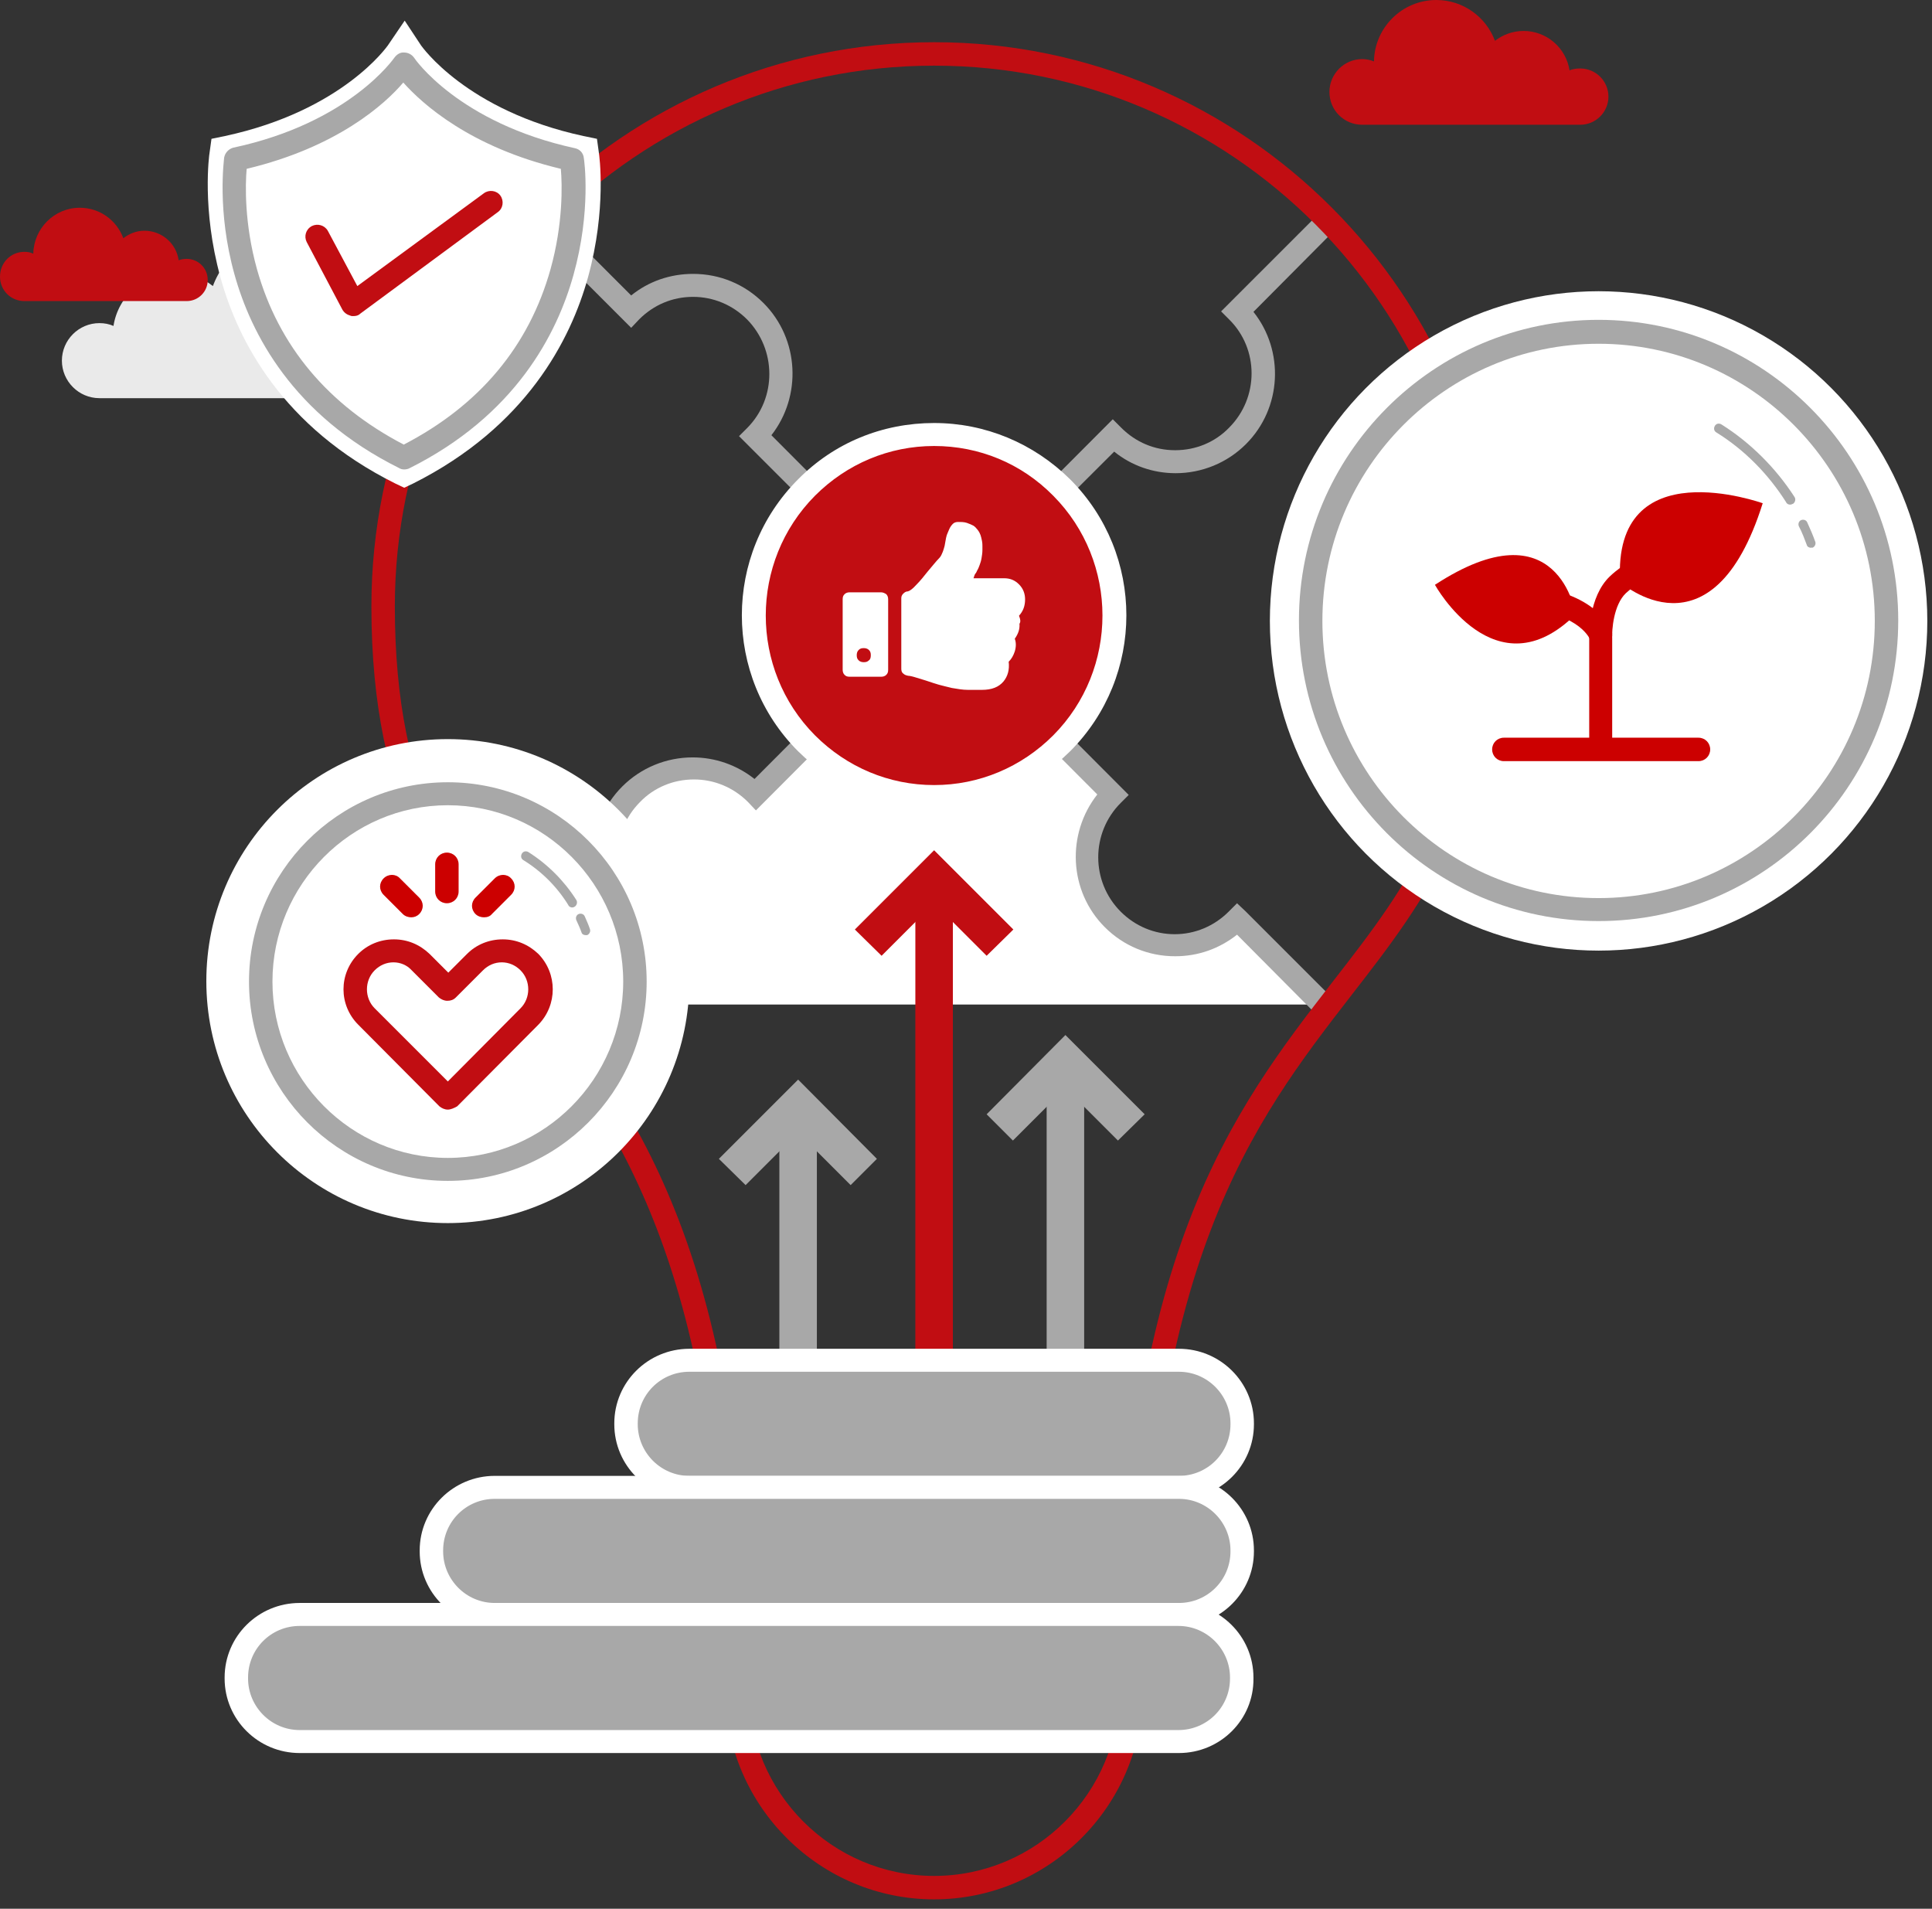 <?xml version="1.0" encoding="utf-8"?>
<!-- Generator: Adobe Illustrator 25.2.1, SVG Export Plug-In . SVG Version: 6.00 Build 0)  -->
<svg version="1.1" id="Layer_1" xmlns="http://www.w3.org/2000/svg" xmlns:xlink="http://www.w3.org/1999/xlink" x="0px" y="0px"
	 width="412px" height="407px" viewBox="0 0 412 407" style="enable-background:new 0 0 412 407;" xml:space="preserve">
<rect x="0" y="0" width="412" height="407" fill="#333333" stroke="none"/>
<style type="text/css">
	.st0{fill:#A8A8A8;}
	.st1{fill:#FFFFFF;}
	.st2{fill:#C10D12;}
	.st3{fill:#EAEAEA;}
	.st4{fill:#CC0000;}
</style>
<g>
	<g>
		<g>
			<g>
				<path class="st0" d="M199.2,134.6L157.6,93l1.7-1.7c6.4-6.4,6.3-16.8,0-23.2c-3.1-3.1-7.2-4.8-11.5-4.8c-4.4,0-8.4,1.7-11.5,4.8
					l-1.7,1.8l-19.9-19.9l3.5-3.4L134.6,63c3.7-3,8.3-4.6,13.2-4.6c5.7,0,11,2.2,15,6.2c7.7,7.7,8.2,19.9,1.7,28.2l34.7,34.8
					l38.1-38.2l1.8,1.8c3.1,3.1,7.1,4.8,11.5,4.8c4.4,0,8.5-1.7,11.5-4.8c6.4-6.4,6.4-16.8,0-23.1l-1.7-1.7l19.9-19.9l3.5,3.4
					l-16.5,16.6c6.6,8.3,6.1,20.5-1.6,28.2c-4,4-9.4,6.2-15,6.2c0,0,0,0,0,0c-4.8,0-9.4-1.6-13.1-4.6L199.2,134.6z"/>
			</g>
			<g>
				<path class="st1" d="M116.4,214.2l18.2-18.2c-7.3-7.4-7.3-19.3,0-26.6c7.3-7.4,19.2-7.4,26.6,0l38.1-38.2l38.1,38.2l0,0
					c-7.3,7.3-7.3,19.2,0,26.6c7.3,7.3,19.2,7.3,26.5,0l0,0l18.2,18.2"/>
				<path class="st0" d="M118.1,215.9l-3.5-3.4l16.5-16.6c-6.6-8.3-6.1-20.5,1.6-28.2c4-4,9.4-6.2,15-6.2c0,0,0,0,0,0
					c4.8,0,9.4,1.6,13.2,4.6l38.2-38.3l41.6,41.7l-1.7,1.7c-6.4,6.4-6.4,16.8,0,23.2c3.1,3.1,7.2,4.8,11.5,4.8s8.4-1.7,11.5-4.8
					l1.8-1.8l1.8,1.7l18.2,18.2l-3.5,3.4l-16.5-16.6c-3.8,3-8.3,4.6-13.2,4.6c-5.7,0-11-2.2-15-6.2c-7.7-7.7-8.2-19.9-1.6-28.3
					l-34.7-34.8l-38.1,38.2l-1.7-1.8c-3.1-3.1-7.2-4.8-11.5-4.8c-4.4,0-8.5,1.7-11.5,4.8c-6.4,6.4-6.3,16.8,0,23.2l1.7,1.7
					L118.1,215.9z"/>
			</g>
		</g>
		<g>
			<g>
				<g>
					<path class="st2" d="M199.2,405c-24.3,0-44.2-19.7-44.5-44h0c0-91.3-23.7-121.8-44.5-148.8c-15.9-20.6-31-40-31-82.9
						C79.2,63,133,9,199.2,9c66.2,0,120,54,120,120.3c0,42.9-15,62.3-31,82.9c-20.9,27-44.5,57.5-44.5,148.8h0
						C243.4,385.3,223.5,405,199.2,405z M159.7,360.4c0,21.8,17.7,39.6,39.5,39.6s39.5-17.8,39.5-39.6l0,0
						c0.1-92.5,24.3-123.7,45.6-151.2c16.1-20.7,29.9-38.6,29.9-79.9c0-63.6-51.6-115.3-115-115.3c-63.4,0-115,51.7-115,115.3
						c0,41.2,13.9,59.1,29.9,79.9C135.4,236.7,159.6,267.9,159.7,360.4L159.7,360.4z"/>
				</g>
			</g>
		</g>
		<g>
			<g>
				<g>
					<line class="st1" x1="199.2" y1="186.9" x2="199.2" y2="304.8"/>
					<rect x="195.2" y="186.9" class="st2" width="8" height="117.9"/>
				</g>
				<g>
					<polygon class="st2" points="210.4,203.8 199.2,192.6 188,203.8 182.3,198.2 199.2,181.3 216.1,198.2 					"/>
				</g>
				<g>
					<line class="st1" x1="227.2" y1="226.4" x2="227.2" y2="344.2"/>
					<rect x="223.2" y="226.4" class="st0" width="8" height="117.9"/>
				</g>
				<g>
					<polygon class="st0" points="216,243.2 210.4,237.6 227.2,220.7 244.1,237.6 238.4,243.2 227.2,232 					"/>
				</g>
				<g>
					<line class="st1" x1="170.2" y1="235.9" x2="170.2" y2="353.7"/>
					<rect x="166.2" y="235.9" class="st0" width="8" height="117.9"/>
				</g>
				<g>
					<polygon class="st0" points="181.4,252.7 170.2,241.5 159,252.7 153.3,247.1 170.2,230.2 187,247.1 					"/>
				</g>
				<g>
					<g>
						<ellipse class="st2" cx="199.2" cy="131.2" rx="38.5" ry="38.6"/>
						<path class="st1" d="M199.2,172.2c-10.9,0-21.2-4.3-29-12c-16-16-16-42,0-58c7.7-7.8,18-12,29-12c0,0,0,0,0,0
							c10.9,0,21.2,4.3,29,12c16,16,16,42,0,58C220.4,167.9,210.1,172.2,199.2,172.2z M199.2,95.1c-9.6,0-18.6,3.8-25.4,10.6
							c-14,14.1-14,37,0,51.1c6.8,6.8,15.8,10.6,25.4,10.6c9.6,0,18.6-3.8,25.4-10.6c14-14.1,14-37,0-51.1
							C217.8,98.8,208.8,95.1,199.2,95.1z"/>
					</g>
				</g>
			</g>
			<g>
				<path class="st0" d="M251.4,317.2H147c-7.5,0-13.5-6-13.5-13.5v-0.1c0-7.5,6-13.5,13.5-13.5h104.4c7.5,0,13.5,6,13.5,13.5v0.1
					C264.9,311.1,258.8,317.2,251.4,317.2z"/>
				<path class="st1" d="M251.4,319.6H147c-8.8,0-16-7.1-16-15.9v-0.2c0-8.8,7.2-15.9,16-15.9h104.4c8.8,0,16,7.1,16,15.9v0.2
					C267.4,312.5,260.2,319.6,251.4,319.6z M147,292.5c-6.1,0-11,4.9-11,11v0.2c0,6,4.9,11,11,11h104.4c6.1,0,11-4.9,11-11v-0.2
					c0-6-4.9-11-11-11H147z"/>
			</g>
			<g>
				<path class="st0" d="M251.4,344.2H105.5c-7.5,0-13.5-6-13.5-13.5v-0.1c0-7.5,6-13.5,13.5-13.5h145.9c7.5,0,13.5,6,13.5,13.5v0.1
					C264.9,338.2,258.8,344.2,251.4,344.2z"/>
				<path class="st1" d="M251.4,346.7H105.5c-8.8,0-16-7.1-16-15.9v-0.2c0-8.8,7.2-15.9,16-15.9h145.9c8.8,0,16,7.1,16,15.9v0.2
					C267.4,339.6,260.2,346.7,251.4,346.7z M105.5,319.6c-6.1,0-11,4.9-11,11v0.2c0,6,4.9,11,11,11h145.9c6.1,0,11-4.9,11-11v-0.2
					c0-6-4.9-11-11-11H105.5z"/>
			</g>
			<g>
				<path class="st0" d="M251.4,371.3H63.9c-7.5,0-13.5-6-13.5-13.5v-0.1c0-7.5,6-13.5,13.5-13.5h187.4c7.5,0,13.5,6,13.5,13.5v0.1
					C264.9,365.3,258.8,371.3,251.4,371.3z"/>
				<path class="st1" d="M251.4,373.8H63.9c-8.8,0-16-7.1-16-15.9v-0.2c0-8.8,7.2-15.9,16-15.9h187.4c8.8,0,16,7.1,16,15.9v0.2
					C267.4,366.7,260.2,373.8,251.4,373.8z M63.9,346.7c-6.1,0-11,4.9-11,11v0.2c0,6,4.9,11,11,11h187.4c6.1,0,11-4.9,11-11v-0.2
					c0-6-4.9-11-11-11H63.9z"/>
			</g>
		</g>
	</g>
	<g>
		<g>
			<g>
				<path class="st1" d="M217.3,131.3c0.9-1,1.3-2.1,1.3-3.5c0-1.2-0.4-2.3-1.3-3.2c-0.9-0.9-1.9-1.3-3.2-1.3h-6.5
					c0.1-0.2,0.1-0.4,0.2-0.6c0.1-0.2,0.1-0.3,0.3-0.5c0.1-0.2,0.2-0.3,0.2-0.4c0.3-0.5,0.5-1,0.6-1.3c0.1-0.3,0.3-0.8,0.4-1.4
					c0.1-0.6,0.2-1.2,0.2-1.8c0-0.4,0-0.7,0-0.9c0-0.2,0-0.6-0.1-1.1c-0.1-0.5-0.2-0.9-0.3-1.2c-0.1-0.3-0.3-0.7-0.6-1.1
					c-0.3-0.4-0.6-0.7-0.9-0.9c-0.4-0.2-0.8-0.4-1.4-0.6c-0.6-0.2-1.2-0.2-1.9-0.2c-0.4,0-0.8,0.1-1.1,0.4c-0.3,0.3-0.6,0.7-0.8,1.2
					c-0.2,0.5-0.4,0.9-0.5,1.2c-0.1,0.3-0.2,0.8-0.3,1.4c-0.1,0.7-0.2,1.1-0.3,1.4c-0.1,0.3-0.2,0.7-0.4,1.1
					c-0.2,0.5-0.4,0.8-0.7,1.1c-0.5,0.5-1.3,1.5-2.4,2.8c-0.8,1-1.5,1.9-2.4,2.8c-0.8,0.9-1.4,1.3-1.8,1.4c-0.4,0-0.7,0.2-1,0.5
					c-0.3,0.3-0.4,0.6-0.4,1v15c0,0.4,0.1,0.8,0.4,1c0.3,0.3,0.6,0.4,1.1,0.5c0.5,0,1.8,0.4,3.7,1c1.2,0.4,2.1,0.7,2.8,0.9
					c0.7,0.2,1.6,0.4,2.8,0.7c1.2,0.2,2.3,0.4,3.4,0.4h0.4h1.8h0.8c2.1,0,3.6-0.6,4.6-1.8c0.9-1.1,1.3-2.5,1.1-4.2
					c0.6-0.6,1-1.3,1.3-2.2c0.3-1,0.3-1.9,0-2.7c0.7-1,1.1-2,1-3.2C217.7,132.6,217.6,132,217.3,131.3z"/>
			</g>
			<g>
				<path class="st1" d="M187.9,126.3h-6.7c-0.4,0-0.8,0.1-1.1,0.4c-0.3,0.3-0.4,0.6-0.4,1.1v15c0,0.4,0.1,0.8,0.4,1.1
					c0.3,0.3,0.6,0.4,1.1,0.4h6.7c0.4,0,0.8-0.1,1.1-0.4c0.3-0.3,0.4-0.6,0.4-1.1v-15c0-0.4-0.1-0.8-0.4-1.1
					C188.7,126.5,188.3,126.3,187.9,126.3z M185.3,140.8c-0.3,0.3-0.6,0.4-1.1,0.4c-0.4,0-0.8-0.1-1.1-0.4c-0.3-0.3-0.4-0.6-0.4-1.1
					c0-0.4,0.1-0.8,0.4-1.1c0.3-0.3,0.6-0.4,1.1-0.4c0.4,0,0.8,0.1,1.1,0.4c0.3,0.3,0.4,0.6,0.4,1.1
					C185.7,140.2,185.6,140.6,185.3,140.8z"/>
			</g>
		</g>
	</g>
	<g>
		<g>
			<ellipse class="st1" cx="340.9" cy="132.4" rx="70.1" ry="70.3"/>
		</g>
		<g>
			<path class="st0" d="M340.9,196.4c-35.3,0-63.9-28.7-63.9-64.1s28.7-64.1,63.9-64.1s63.9,28.7,63.9,64.1S376.2,196.4,340.9,196.4
				z M340.9,73.3c-32.5,0-58.9,26.5-58.9,59.1s26.4,59.1,58.9,59.1s58.9-26.5,58.9-59.1S373.4,73.3,340.9,73.3z"/>
		</g>
		<g>
			<path class="st0" d="M386.2,116.8c-0.4,0-0.8-0.2-0.9-0.6c-0.5-1.3-1-2.7-1.7-4c-0.2-0.5,0-1.1,0.5-1.3c0.5-0.2,1.1,0,1.3,0.5
				c0.6,1.3,1.2,2.7,1.7,4.1c0.2,0.5-0.1,1.1-0.6,1.3C386.4,116.7,386.3,116.8,386.2,116.8z"/>
		</g>
		<g>
			<path class="st0" d="M381.7,107.6c-0.3,0-0.7-0.2-0.8-0.5c-3.8-6-8.9-11.2-14.9-14.9c-0.5-0.3-0.6-0.9-0.3-1.4
				c0.3-0.5,0.9-0.6,1.4-0.3c6.2,3.9,11.6,9.3,15.6,15.5c0.3,0.5,0.1,1.1-0.3,1.4C382,107.6,381.9,107.6,381.7,107.6z"/>
		</g>
	</g>
	<g>
		<g>
			<g>
				<ellipse class="st1" cx="95.5" cy="209.2" rx="51.5" ry="51.6"/>
			</g>
			<g>
				<path class="st0" d="M95.5,251.8c-23.4,0-42.4-19.1-42.4-42.5s19-42.5,42.4-42.5s42.4,19.1,42.4,42.5S118.9,251.8,95.5,251.8z
					 M95.5,171.7c-20.6,0-37.4,16.9-37.4,37.6s16.8,37.6,37.4,37.6s37.4-16.9,37.4-37.6S116.1,171.7,95.5,171.7z"/>
			</g>
			<g>
				<path class="st0" d="M124.9,199.4c-0.4,0-0.8-0.2-0.9-0.6c-0.3-0.9-0.7-1.7-1.1-2.6c-0.2-0.5,0-1.1,0.5-1.3
					c0.5-0.2,1.1,0,1.3,0.5c0.4,0.9,0.8,1.8,1.1,2.7c0.2,0.5-0.1,1.1-0.6,1.3C125.1,199.4,125,199.4,124.9,199.4z"/>
			</g>
			<g>
				<path class="st0" d="M122,193.5c-0.3,0-0.7-0.2-0.8-0.5c-2.4-3.9-5.7-7.2-9.6-9.6c-0.5-0.3-0.6-0.9-0.3-1.4
					c0.3-0.5,0.9-0.6,1.4-0.3c4.1,2.6,7.6,6.1,10.2,10.2c0.3,0.5,0.1,1.1-0.3,1.4C122.3,193.5,122.1,193.5,122,193.5z"/>
			</g>
		</g>
	</g>
	<g>
		<path class="st2" d="M290.5,12.6c0.9,0,1.8,0.2,2.5,0.5C293.1,5.9,299,0,306.3,0c5.7,0,10.6,3.6,12.5,8.7c1.7-1.3,3.8-2.1,6.1-2.1
			c5,0,9.1,3.7,9.8,8.4c0.7-0.3,1.5-0.4,2.3-0.4c3.3,0,6,2.7,6,6s-2.7,6-6,6h-46.5c-3.9,0-7-3.1-7-7
			C283.5,15.8,286.6,12.6,290.5,12.6z"/>
	</g>
	<g>
		<path class="st3" d="M83.1,66.1c-1.2,0-2.3,0.2-3.4,0.7c-0.1-9.7-8-17.5-17.7-17.5c-7.6,0-14.1,4.9-16.6,11.7
			c-2.2-1.8-5.1-2.8-8.1-2.8c-6.6,0-12.1,4.9-13.1,11.3c-0.9-0.4-1.9-0.6-3-0.6c-4.4,0-8,3.6-8,8c0,4.4,3.6,8,8,8h61.9
			c5.1,0,9.3-4.2,9.3-9.3C92.4,70.3,88.3,66.1,83.1,66.1z"/>
	</g>
	<g>
		<path class="st2" d="M5.2,53.7c0.7,0,1.3,0.1,1.9,0.4c0.1-5.4,4.5-9.8,9.9-9.8c4.3,0,7.9,2.7,9.3,6.5c1.3-1,2.8-1.6,4.5-1.6
			c3.7,0,6.8,2.7,7.3,6.3c0.5-0.2,1.1-0.3,1.7-0.3c2.5,0,4.5,2,4.5,4.5c0,2.5-2,4.5-4.5,4.5H5.2c-2.9,0-5.2-2.3-5.2-5.2
			C0,56,2.3,53.7,5.2,53.7z"/>
	</g>
	<g>
		<path class="st1" d="M84.3,103.1c-24.1-12-33.6-30.5-37.3-44c-4-14.5-2.4-26.1-2.3-26.6l0.4-2.9L48,29
			C73.1,23.6,82.6,9.8,82.7,9.7l3.6-5.3l3.5,5.3c0.1,0.1,9.6,13.9,34.6,19.3l2.9,0.6l0.4,2.9c0.1,0.5,1.7,12.1-2.3,26.6
			c-3.7,13.4-13.2,31.9-37.3,44l-1.9,0.9L84.3,103.1z"/>
	</g>
	<g>
		<path class="st0" d="M86.2,100.1c-0.4,0-0.8-0.1-1.1-0.3C62.4,88.5,53.5,71.1,50,58.5c-3.8-13.6-2.2-24.5-2.2-24.9
			c0.2-1,0.9-1.8,1.9-2.1C74.6,26.2,84,12.4,84.1,12.3c0.5-0.7,1.3-1.2,2.1-1.1c0.8,0,1.6,0.4,2.1,1.1c0.1,0.2,9.5,13.9,34.3,19.3
			c1,0.2,1.8,1,1.9,2.1c0.1,0.5,1.6,11.3-2.2,24.9c-3.5,12.6-12.4,30-35.1,41.3C87,100,86.6,100.1,86.2,100.1z M52.6,36
			c-0.3,3.4-0.5,11.7,2.2,21.4c4.6,16.4,15.2,29,31.3,37.4c16.2-8.4,26.7-21,31.3-37.4c2.7-9.7,2.5-18,2.2-21.4
			c-19.3-4.6-29.5-13.8-33.6-18.4C82.1,22.2,71.9,31.4,52.6,36z"/>
	</g>
	<g>
		<g>
			<path class="st4" d="M341.4,161.9c-1.4,0-2.5-1.1-2.5-2.5v-23c0-0.9-0.2-9.1,4.4-13.5c5.6-5.3,15.5-8.4,15.9-8.5
				c1.3-0.4,2.7,0.3,3.1,1.7c0.4,1.3-0.3,2.7-1.7,3.1c-0.1,0-9.1,2.8-13.9,7.3c-2.6,2.5-3,7.8-2.9,9.7c0,0,0,0.1,0,0.1v23
				C343.9,160.8,342.8,161.9,341.4,161.9z"/>
		</g>
		<g>
			<path class="st4" d="M341.4,137.8c-1,0-2-0.6-2.4-1.6c-0.1-0.2-2.8-6.2-16.6-6.5c-1.4,0-2.5-1.2-2.5-2.5c0-1.4,1.2-2.5,2.5-2.4
				c17.8,0.3,21.1,9.4,21.3,9.8c0.4,1.3-0.3,2.7-1.6,3.1C342,137.8,341.7,137.8,341.4,137.8z"/>
		</g>
		<g>
			<path class="st4" d="M345.5,124.1c0,0,19.6,17.6,30.4-16.8C375.8,107.3,343.8,95.7,345.5,124.1z"/>
		</g>
		<g>
			<path class="st4" d="M336,131c0,0-3.5-23.6-30-6.3C306,124.7,318.9,148,336,131z"/>
		</g>
		<g>
			<path class="st4" d="M362.2,162.3h-41.5c-1.4,0-2.5-1.1-2.5-2.5s1.1-2.5,2.5-2.5h41.5c1.4,0,2.5,1.1,2.5,2.5
				S363.6,162.3,362.2,162.3z"/>
		</g>
	</g>
	<g>
		<g>
			<g>
				<g>
					<path class="st4" d="M95.3,192.6c-1.4,0-2.5-1.1-2.5-2.5v-5.8c0-1.4,1.1-2.5,2.5-2.5s2.5,1.1,2.5,2.5v5.8
						C97.8,191.5,96.7,192.6,95.3,192.6z"/>
				</g>
				<g>
					<path class="st4" d="M103.2,195.6c-0.6,0-1.3-0.2-1.8-0.7c-1-1-1-2.5,0-3.5l4.1-4.1c1-1,2.6-1,3.5,0c1,1,1,2.5,0,3.5l-4.1,4.1
						C104.5,195.4,103.9,195.6,103.2,195.6z"/>
				</g>
				<g>
					<path class="st4" d="M87.7,195.6c-0.6,0-1.3-0.2-1.8-0.7l-4.1-4.1c-1-1-1-2.5,0-3.5c1-1,2.6-1,3.5,0l4.1,4.1c1,1,1,2.5,0,3.5
						C88.9,195.4,88.3,195.6,87.7,195.6z"/>
				</g>
			</g>
		</g>
		<g>
			<path class="st2" d="M95.5,236.6C95.5,236.6,95.5,236.6,95.5,236.6c-0.7,0-1.3-0.3-1.8-0.7l-17.3-17.4c-4.2-4.2-4.2-10.9,0-15.1
				c2-2,4.7-3.1,7.6-3.1c0,0,0,0,0,0c2.9,0,5.5,1.1,7.6,3.1l4,4l4-4c2-2,4.7-3.1,7.6-3.1c0,0,0,0,0,0c2.9,0,5.5,1.1,7.6,3.1
				c4.1,4.2,4.1,10.9,0,15.1l-17.3,17.4C96.8,236.3,96.1,236.6,95.5,236.6z M83.9,205.2c-1.5,0-2.9,0.6-4,1.7
				c-2.2,2.2-2.2,5.9,0,8.1l15.6,15.6L111,215c2.2-2.2,2.2-5.9,0-8.1l0,0c-1.1-1.1-2.5-1.7-4-1.7c0,0,0,0,0,0c-1.5,0-2.9,0.6-4,1.7
				l-5.8,5.8c-0.5,0.5-1.1,0.7-1.8,0.7c0,0,0,0,0,0c-0.7,0-1.3-0.3-1.8-0.7l-5.8-5.8C86.8,205.8,85.4,205.2,83.9,205.2
				C83.9,205.2,83.9,205.2,83.9,205.2z"/>
		</g>
	</g>
	<g>
		<path class="st2" d="M75.3,67.4c-0.2,0-0.4,0-0.6-0.1c-0.7-0.2-1.3-0.6-1.7-1.3l-7.6-14.4c-0.6-1.2-0.2-2.7,1.1-3.4
			c1.2-0.6,2.7-0.2,3.4,1l6.3,11.8l27-19.8c1.1-0.8,2.7-0.6,3.5,0.5c0.8,1.1,0.6,2.7-0.5,3.5L76.8,66.9
			C76.4,67.3,75.9,67.4,75.3,67.4z"/>
	</g>
</g>
</svg>
